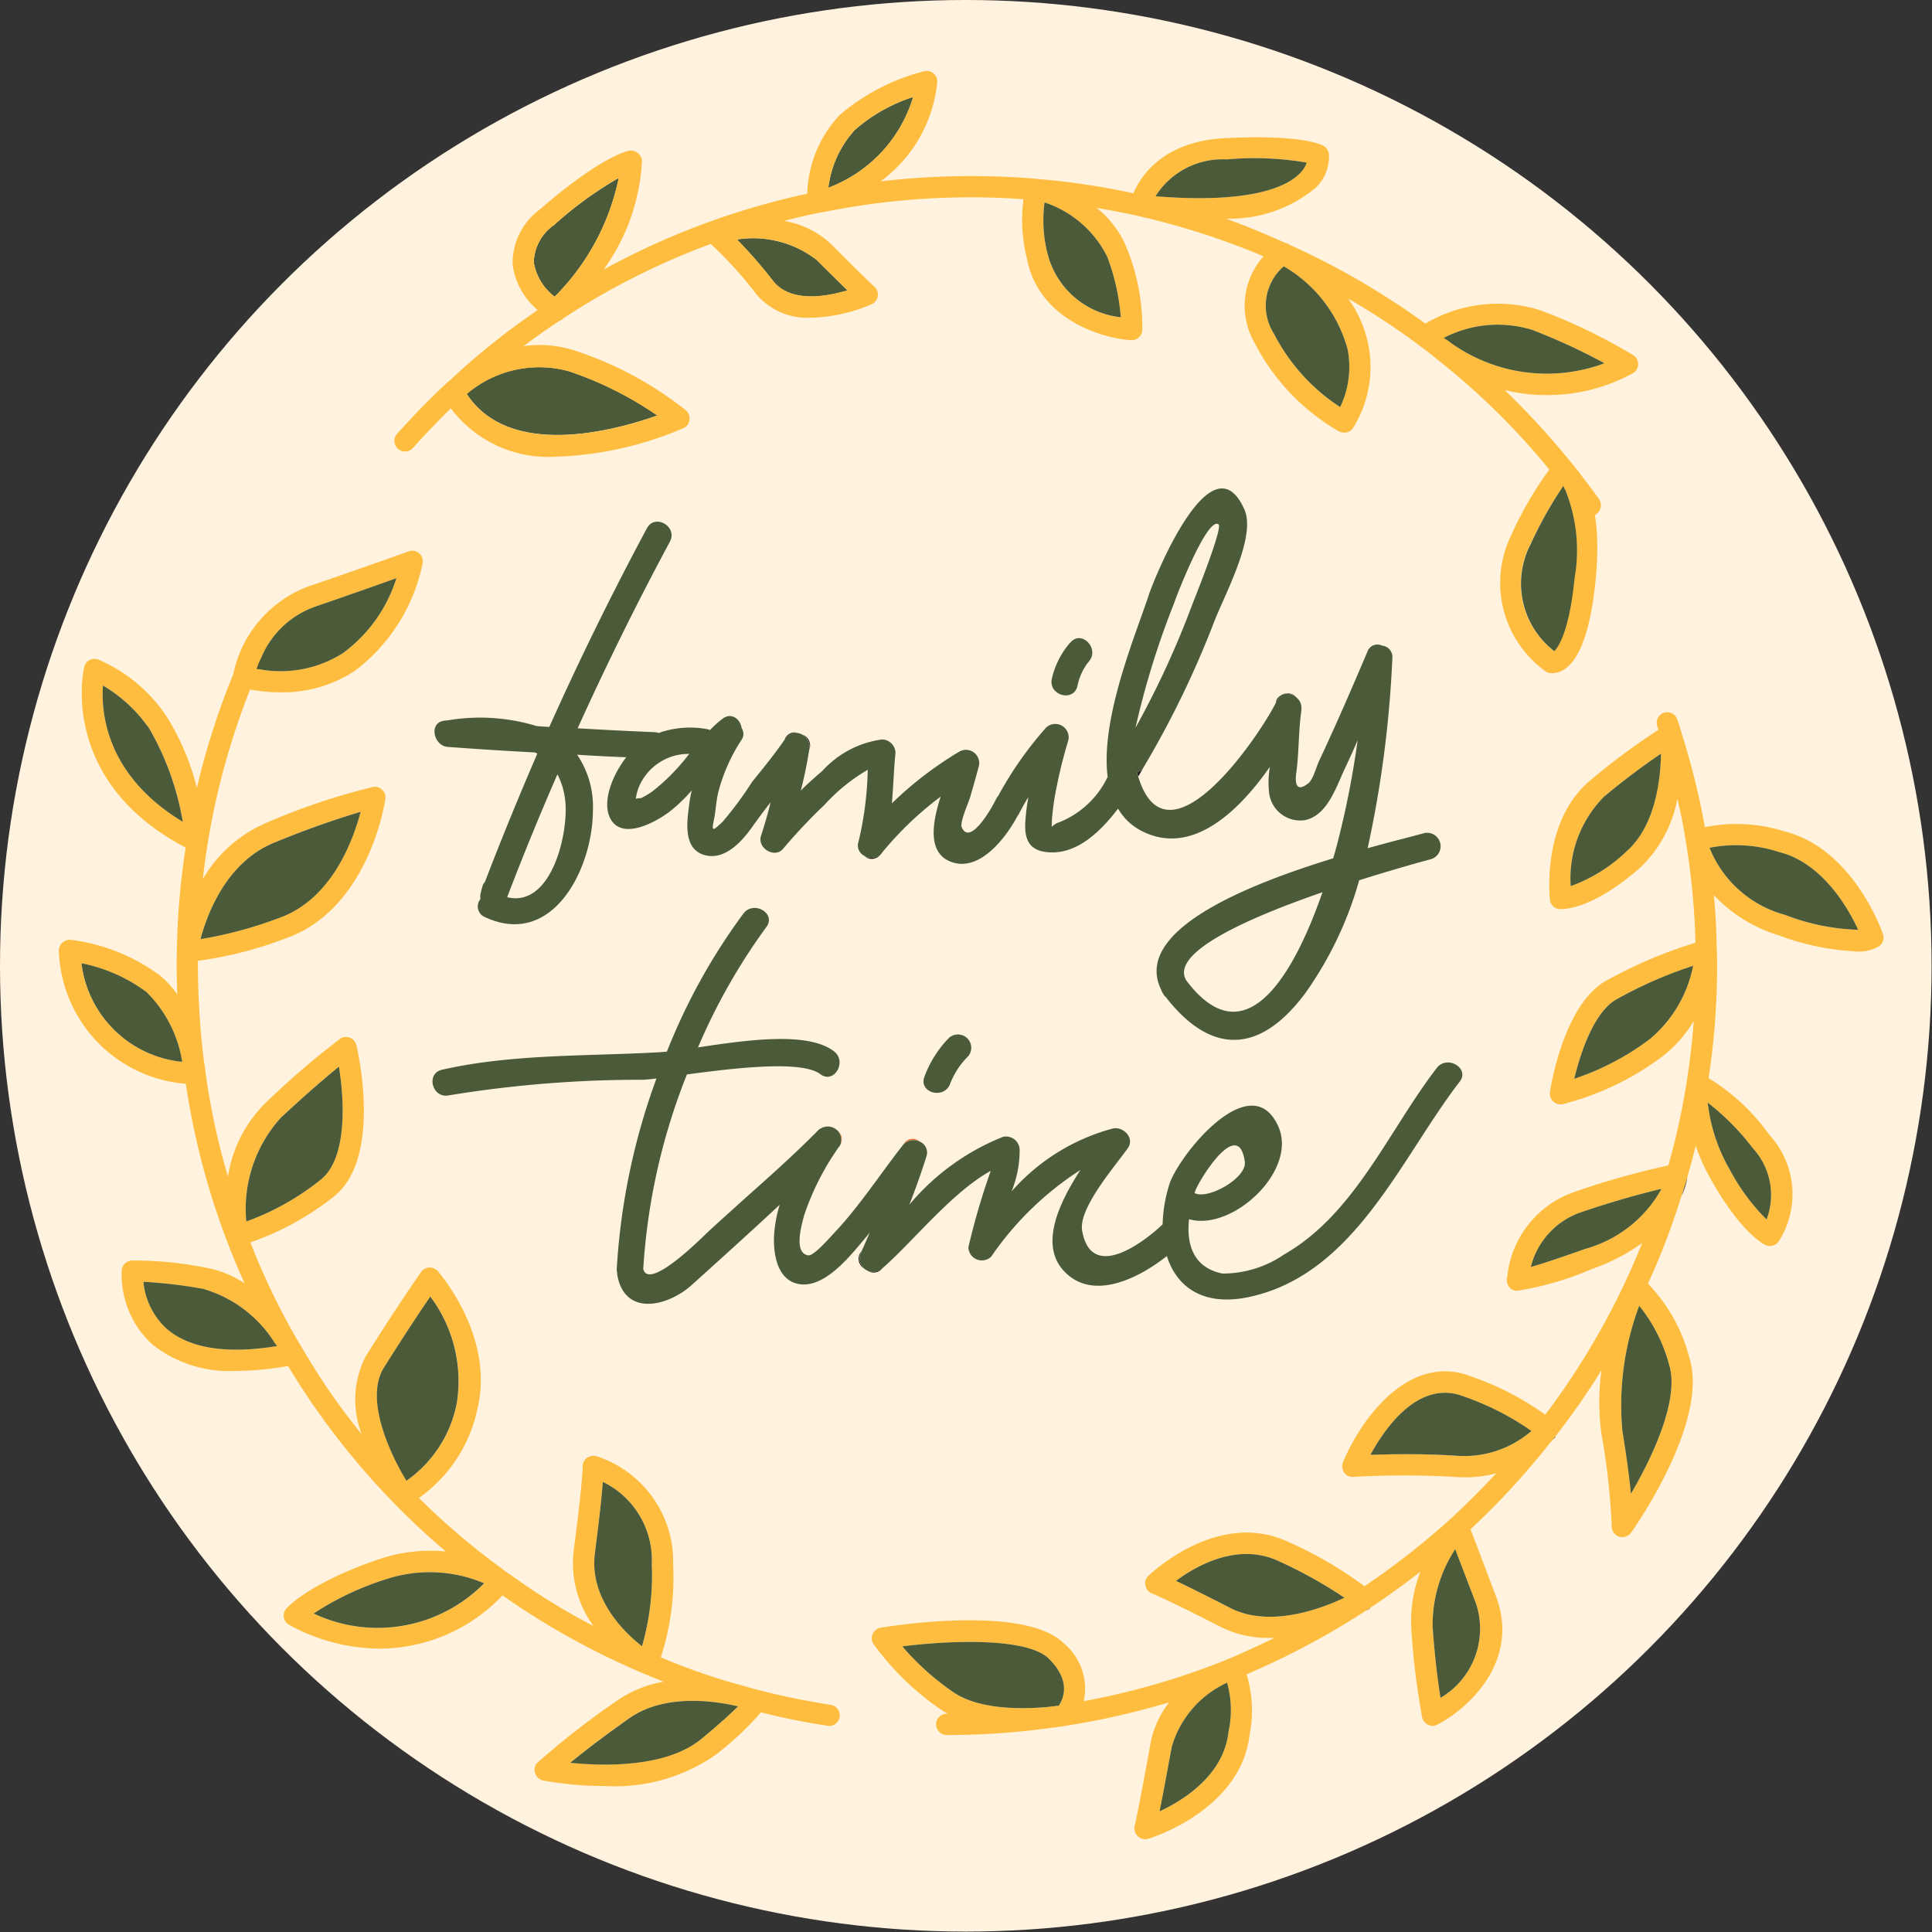 <?xml version="1.0" encoding="UTF-8"?><svg xmlns="http://www.w3.org/2000/svg" xmlns:xlink="http://www.w3.org/1999/xlink" height="82.7" preserveAspectRatio="xMidYMid meet" version="1.0" viewBox="0.0 0.0 82.7 82.7" width="82.7" zoomAndPan="magnify"><rect x="0.0" y="0.0" width="82.7" height="82.7" fill="#333333" stroke="none"/><g><g id="change1_1"><circle cx="41.341" cy="41.341" fill="#fff3df" r="41.341"/></g><g><g id="change2_1"><path d="M11.18,28.167a.469.469,0,0,1-.028.273c-.027.064-.054.137-.082.2-.027,0-.054-.009-.082-.009A2.92,2.92,0,0,1,11.18,28.167Z" fill="#231f20"/></g><g id="change2_2"><path d="M11.854,57.624h-.018a.535.535,0,0,1-.082-.137A1.436,1.436,0,0,1,11.854,57.624Z" fill="#231f20"/></g><g id="change3_1"><path d="M35.559,72.977c-1.049-.164-2.07-.373-3.073-.629-.31-.082-.611-.164-.9-.255-.019,0-.037-.009-.064-.009a27.74,27.74,0,0,1-3.237-1.14,10.994,10.994,0,0,0,.529-3.975,4.736,4.736,0,0,0-3.3-4.64.525.525,0,0,0-.4.082.449.449,0,0,0-.173.355c0,.009-.009.8-.383,3.592A4.577,4.577,0,0,0,25.4,69.6a28.235,28.235,0,0,1-3.519-2.17,3.775,3.775,0,0,1-.438-.319c0-.009-.009-.009-.018-.009a30.4,30.4,0,0,1-3.492-2.981,6.249,6.249,0,0,0,2.508-3.83c.729-3.081-1.605-5.761-1.7-5.88a.484.484,0,0,0-.374-.155.458.458,0,0,0-.346.2c-.01.009-1.085,1.549-2.371,3.61a4.058,4.058,0,0,0-.164,3.328,27.8,27.8,0,0,1-2.434-3.492c-.009-.009-.009-.009-.009-.018-.183-.3-.356-.584-.52-.885a.2.2,0,0,0-.027-.045,29.62,29.62,0,0,1-1.778-3.775A12.116,12.116,0,0,0,14.316,51.2c2.06-1.687.984-6.264.939-6.464a.452.452,0,0,0-.283-.319.432.432,0,0,0-.419.054,35.236,35.236,0,0,0-3.145,2.7,5.626,5.626,0,0,0-1.651,3.191A30.048,30.048,0,0,1,8.8,45.927c0-.018-.009-.073-.018-.164-.009-.073-.028-.182-.046-.3a.116.116,0,0,1-.009-.055A34,34,0,0,1,8.472,41.3v-.173a16.442,16.442,0,0,0,3.7-.939c3.583-1.212,4.3-5.789,4.322-5.99a.426.426,0,0,0-.137-.392.437.437,0,0,0-.4-.118,28.019,28.019,0,0,0-4.568,1.54A5.739,5.739,0,0,0,8.682,37.63a31.457,31.457,0,0,1,2.024-8.114,7.486,7.486,0,0,0,1.321.119,5.6,5.6,0,0,0,3.164-.921,7.685,7.685,0,0,0,2.9-4.6.467.467,0,0,0-.155-.438.444.444,0,0,0-.446-.073s-1.9.684-4.331,1.514A5.11,5.11,0,0,0,9.985,28.86a32.2,32.2,0,0,0-1.559,4.868A10.464,10.464,0,0,0,7.15,30.7,6.606,6.606,0,0,0,4.2,28.231a.446.446,0,0,0-.593.319c-.018.045-1.148,4.85,4.34,7.731v.009a31.646,31.646,0,0,0-.374,4.276V40.7c-.009.009-.009.009,0,.018-.009.182-.009.383-.009.574,0,.429.009.858.027,1.277a4.024,4.024,0,0,0-.756-.821A8.089,8.089,0,0,0,3.02,40.229a.467.467,0,0,0-.5.456,5.9,5.9,0,0,0,5.434,5.707,32.25,32.25,0,0,0,2.516,8.543,4.325,4.325,0,0,0-1.641-.666,15.279,15.279,0,0,0-3.209-.31.457.457,0,0,0-.41.419,4.068,4.068,0,0,0,1.3,3.164,5.33,5.33,0,0,0,3.619,1.14,12.972,12.972,0,0,0,2.2-.21,32.254,32.254,0,0,0,6.756,7.941,6.792,6.792,0,0,0-2.881.337c-2.972,1.012-3.911,2.061-3.948,2.106a.451.451,0,0,0,.1.684,8.132,8.132,0,0,0,3.911,1.03,7.263,7.263,0,0,0,5.242-2.279,32.36,32.36,0,0,0,6.9,3.693,5.034,5.034,0,0,0-2.006.82,34.2,34.2,0,0,0-3.373,2.626.432.432,0,0,0-.128.456.455.455,0,0,0,.347.328,14.793,14.793,0,0,0,2.644.237,7.557,7.557,0,0,0,4.722-1.322,13.276,13.276,0,0,0,1.96-1.833,28.877,28.877,0,0,0,2.845.575.2.2,0,0,0,.073.009.459.459,0,0,0,.447-.383A.451.451,0,0,0,35.559,72.977ZM11.18,28.167v-.009a3.91,3.91,0,0,1,2.279-2.179c1.459-.5,2.726-.948,3.51-1.231a6.329,6.329,0,0,1-2.288,3.209,4.979,4.979,0,0,1-3.611.684c-.027,0-.054-.009-.082-.009A2.92,2.92,0,0,1,11.18,28.167Zm.556,7.9a38.357,38.357,0,0,1,3.7-1.322c-.328,1.249-1.258,3.793-3.555,4.568a17.6,17.6,0,0,1-3.3.884C8.855,39.162,9.675,36.91,11.736,36.071Zm-7.33-6.728a6.315,6.315,0,0,1,2,1.869,11.978,11.978,0,0,1,1.423,3.966C4.533,33.19,4.324,30.5,4.406,29.343ZM3.485,41.232a6.949,6.949,0,0,1,2.78,1.23A5.372,5.372,0,0,1,7.8,45.453,4.827,4.827,0,0,1,3.485,41.232Zm8.542,6.6c1.167-1.085,1.988-1.777,2.48-2.179.237,1.459.365,3.912-.765,4.833a11.086,11.086,0,0,1-3.2,1.8A5.819,5.819,0,0,1,12.027,47.832Zm-.191,9.792c-2.161.347-3.738.091-4.714-.757a3.124,3.124,0,0,1-.984-2,20.708,20.708,0,0,1,2.544.3,5.372,5.372,0,0,1,3.054,2.279.068.068,0,0,0,.018.036,1.436,1.436,0,0,1,.1.137Zm4.6.921c.83-1.322,1.568-2.434,1.988-3.045a6.027,6.027,0,0,1,1.13,4.586,5.284,5.284,0,0,1-2.152,3.3C16.7,62.237,15.6,59.885,16.431,58.545ZM13.422,69.066A12.4,12.4,0,0,1,16.5,67.607a5.976,5.976,0,0,1,4.23.165A6.4,6.4,0,0,1,13.422,69.066Zm14.059,1.4c-.757-.592-2.27-2.051-2.015-3.993.2-1.559.3-2.5.337-3.045a3.726,3.726,0,0,1,2.1,3.537A10.93,10.93,0,0,1,27.481,70.47Zm2.553,3.957c-1.514,1.249-4.194,1.176-5.625,1.03.537-.447,1.376-1.094,2.516-1.9,1.522-1.067,3.656-.757,4.668-.511C31.337,73.3,30.873,73.734,30.034,74.427Z" fill="#febd3e"/></g><g id="change3_2"><path d="M80.6,39.983c-.045-.146-1.295-3.665-4.212-4.395a6.847,6.847,0,0,0-3.41-.182,31.679,31.679,0,0,0-.994-4.012.524.524,0,0,0-.036-.127c-.046-.155-.091-.3-.146-.456a.453.453,0,1,0-.857.292c.018.045.028.091.046.136A28.692,28.692,0,0,0,68.079,33.4c-2.087,1.732-1.75,4.978-1.732,5.115a.449.449,0,0,0,.419.4h.055c.292,0,1.5-.109,3.4-1.787A5.432,5.432,0,0,0,71.8,34.193c.146.6.265,1.213.365,1.833,0,.027.009.054.009.082,0,.009.009.045.018.091a31.345,31.345,0,0,1,.383,4.157,19.391,19.391,0,0,0-3.9,1.669C66.9,43.11,66.365,46.6,66.347,46.747a.46.46,0,0,0,.137.4.465.465,0,0,0,.31.127c.036,0,.064-.009.1-.009a12.081,12.081,0,0,0,4.285-2.06,5.435,5.435,0,0,0,1.322-1.5c-.064.9-.173,1.778-.31,2.663a30.044,30.044,0,0,1-.775,3.51v.009a34.029,34.029,0,0,0-4.011,1.13,4.287,4.287,0,0,0-2.881,3.593.52.52,0,0,0,.027.392.409.409,0,0,0,.419.246,13.2,13.2,0,0,0,3.2-.939,8.358,8.358,0,0,0,2.124-1.1,32.059,32.059,0,0,1-4.148,7.348,12.234,12.234,0,0,0-3.128-1.623c-2.744-1.094-4.813,1.915-5.534,3.665a.472.472,0,0,0,.055.438.438.438,0,0,0,.4.182,37.159,37.159,0,0,1,4.44.009c.119,0,.228.009.337.009a5.042,5.042,0,0,0,1.332-.173q-.916.985-1.915,1.915A33.07,33.07,0,0,1,58.406,67.9,16.758,16.758,0,0,0,55.142,66c-2.99-1.4-5.862,1.34-5.99,1.459a.441.441,0,0,0-.118.419.455.455,0,0,0,.291.337c.019.009.52.192,2.9,1.413a4.542,4.542,0,0,0,2.124.484h.2c-.748.364-1.468.7-2.243,1.012a.155.155,0,0,0-.046.018,31.651,31.651,0,0,1-5.871,1.677,2.517,2.517,0,0,0-.848-2.47c-1.641-1.641-7.212-.775-7.841-.675a.462.462,0,0,0-.346.274.442.442,0,0,0,.045.437,11.734,11.734,0,0,0,2.872,2.79c.1.064.2.128.3.182h-.045a.457.457,0,0,0-.456.456.463.463,0,0,0,.456.456,32.317,32.317,0,0,0,4.54-.319l.228-.027c.082-.01.164-.019.246-.037.055-.009.1-.018.109-.018a33.264,33.264,0,0,0,4.4-1,4.066,4.066,0,0,0-.8,1.75c-.374,2.116-.675,3.556-.684,3.556a.467.467,0,0,0,.146.429.428.428,0,0,0,.3.127.7.7,0,0,0,.136-.018c.164-.055,3.994-1.24,4.349-4.5a5.252,5.252,0,0,0-.137-2.543,33.17,33.17,0,0,0,5-2.653.559.559,0,0,1,.118-.073,1.261,1.261,0,0,0,.182-.128c.01.009.01.009.019-.009.729-.483,1.44-.994,2.124-1.532a5.842,5.842,0,0,0-.392,2.407,31.335,31.335,0,0,0,.465,3.829.454.454,0,0,0,.255.319.482.482,0,0,0,.192.046.416.416,0,0,0,.209-.055c1.331-.684,3.556-2.726,2.5-5.506l-1.085-2.854a32.315,32.315,0,0,0,3.428-3.729.929.929,0,0,0,.092-.1,1.93,1.93,0,0,0,.118-.155.009.009,0,0,0,.009-.009,31.545,31.545,0,0,0,1.96-2.818,9.936,9.936,0,0,0,0,2.745,29.389,29.389,0,0,1,.438,3.947.469.469,0,0,0,.319.438.715.715,0,0,0,.137.018.476.476,0,0,0,.374-.191c.136-.192,3.318-4.723,2.507-7.431a7.1,7.1,0,0,0-1.787-3.227,30.472,30.472,0,0,0,1.413-3.693c.009-.027.018-.045.027-.072.092-.265.174-.529.247-.794a.212.212,0,0,0,.018-.082c.128-.419.237-.848.337-1.267a8.58,8.58,0,0,0,.657,1.45c1.249,2.224,2.215,2.753,2.324,2.8a.388.388,0,0,0,.2.045.463.463,0,0,0,.365-.182,3.753,3.753,0,0,0-.392-4.577,8.854,8.854,0,0,0-2.6-2.425A31.7,31.7,0,0,0,73.5,41.3c0-.182,0-.364-.009-.547v-.036a.572.572,0,0,0-.009-.128c-.009-.765-.046-1.522-.119-2.27a6.356,6.356,0,0,0,2.763,1.714,10.936,10.936,0,0,0,3.3.693,1.723,1.723,0,0,0,1.021-.228A.454.454,0,0,0,80.6,39.983ZM69.62,36.445a6.774,6.774,0,0,1-2.389,1.486A4.972,4.972,0,0,1,68.663,34.1,30.452,30.452,0,0,1,71.1,32.26C71.079,33.345,70.869,35.342,69.62,36.445Zm1,8.032a11.223,11.223,0,0,1-3.237,1.7c.265-1.112.83-2.8,1.76-3.373a18.293,18.293,0,0,1,3.328-1.459A5.438,5.438,0,0,1,70.623,44.477ZM45.323,73v.009c-.073.009-.155.018-.264.036a1,1,0,0,0-.164.018c-.985.092-2.945.165-4.1-.638a11.175,11.175,0,0,1-2.17-1.951c2.234-.282,5.4-.355,6.273.529.957.948.629,1.7.437,2Zm7.266,1.121c-.2,1.869-1.932,2.945-2.954,3.419.128-.629.31-1.6.52-2.753a4.348,4.348,0,0,1,2.371-2.754A4.322,4.322,0,0,1,52.589,74.117Zm.055-5.3c-1.14-.584-1.86-.939-2.306-1.149C51.2,67.024,53,66,54.75,66.832a19.552,19.552,0,0,1,2.8,1.559C56.51,68.884,54.322,69.686,52.644,68.82Zm10.539-.173a3.43,3.43,0,0,1-1.522,4.03c-.1-.639-.246-1.7-.337-3.046a5.942,5.942,0,0,1,.966-3.318Zm-.738-6.327c-.811-.055-1.586-.073-2.261-.073-.611,0-1.131.018-1.523.027.62-1.14,2.079-3.264,4.021-2.489a11.639,11.639,0,0,1,2.872,1.468A4.386,4.386,0,0,1,62.445,62.32Zm9.008-3.884c.437,1.467-.7,3.911-1.641,5.506-.064-.647-.174-1.522-.365-2.689a12.137,12.137,0,0,1,.72-5.361A6.867,6.867,0,0,1,71.453,58.436Zm-3.592-4.978c-1.231.437-1.933.665-2.334.775a3.328,3.328,0,0,1,2.179-2.353c1.449-.492,2.68-.82,3.418-.993A5.366,5.366,0,0,1,67.861,53.458Zm7.166-4.313a2.956,2.956,0,0,1,.592,3.055,8.821,8.821,0,0,1-1.586-2.152A7.332,7.332,0,0,1,73.1,47.2,10.44,10.44,0,0,1,75.027,49.145Zm1.385-9.983a4.832,4.832,0,0,1-3.236-2.872,5.9,5.9,0,0,1,2.981.183c1.86.464,2.963,2.416,3.383,3.327A9.347,9.347,0,0,1,76.412,39.162Z" fill="#febd3e"/></g><g id="change2_3"><path d="M45.323,73v.009c-.073.009-.155.018-.264.036A2.3,2.3,0,0,0,45.323,73Z" fill="#231f20"/></g><g id="change2_4"><path d="M61.98,14.582a1.829,1.829,0,0,1-.173-.118l.009-.009C61.871,14.5,61.925,14.537,61.98,14.582Z" fill="#231f20"/></g><g id="change2_5"><path d="M66.985,20.937a.41.41,0,0,0-.082-.109c.009-.01.019-.01.019-.019C66.94,20.846,66.967,20.891,66.985,20.937Z" fill="#231f20"/></g><g id="change4_1"><path d="M28.137,17.783c-1.787.638-6.318,1.887-8.159-.921a4.778,4.778,0,0,1,4.394-.967A15.186,15.186,0,0,1,28.137,17.783Z" fill="#4b5b39"/></g><g id="change4_2"><path d="M26.487,7.617A10.058,10.058,0,0,1,23.743,12.7a2.316,2.316,0,0,1-.894-1.468,2.012,2.012,0,0,1,.867-1.6A16.084,16.084,0,0,1,26.487,7.617Z" fill="#4b5b39"/></g><g id="change4_3"><path d="M36.279,12.431c-.884.264-2.434.556-3.191-.41a21.051,21.051,0,0,0-1.541-1.769,4.454,4.454,0,0,1,3.4.866C35.568,11.738,36,12.157,36.279,12.431Z" fill="#4b5b39"/></g><g id="change4_4"><path d="M39.087,4.152a5.975,5.975,0,0,1-3.629,3.884,4.451,4.451,0,0,1,1.131-2.47A7.063,7.063,0,0,1,39.087,4.152Z" fill="#4b5b39"/></g><g id="change3_3"><path d="M69.912,15.968a.454.454,0,0,0,0-.766,24.254,24.254,0,0,0-3.984-1.923,6.06,6.06,0,0,0-4.914.574,32.953,32.953,0,0,0-5.808-3.373c-.009-.009-.018-.009-.027-.019a.415.415,0,0,0-.146-.054c0-.009-.009-.009-.018-.009-.83-.374-1.678-.73-2.544-1.04a5.737,5.737,0,0,0,3.838-1.313,1.842,1.842,0,0,0,.575-1.467.492.492,0,0,0-.219-.329c-.146-.082-1.012-.492-4.2-.337-2.662.128-3.629,1.605-3.948,2.361a32.135,32.135,0,0,0-3.866-.592h-.027c-.237-.028-.483-.046-.729-.064a33.441,33.441,0,0,0-6.2.146,5.987,5.987,0,0,0,2.425-4.258.444.444,0,0,0-.164-.365.458.458,0,0,0-.4-.091,9.053,9.053,0,0,0-3.6,1.86,5.113,5.113,0,0,0-1.4,3.383,32.279,32.279,0,0,0-8.716,3.245,8.7,8.7,0,0,0,1.641-4.649A.473.473,0,0,0,27.3,6.55a.467.467,0,0,0-.374-.1c-.119.027-1.267.3-3.8,2.5a2.883,2.883,0,0,0-1.185,2.361,3.07,3.07,0,0,0,1.076,1.961,30.65,30.65,0,0,0-3.738,2.99c-.119.1-.192.164-.21.182q-1.08,1.013-2.079,2.134a.455.455,0,0,0,.684.6c.52-.583,1.067-1.148,1.623-1.7a5.22,5.22,0,0,0,4.54,2.069A15.028,15.028,0,0,0,29.25,18.33a.446.446,0,0,0,.264-.356.456.456,0,0,0-.155-.41,15.17,15.17,0,0,0-4.686-2.535,4.814,4.814,0,0,0-2.261-.21c.5-.382,1.021-.747,1.55-1.094a.357.357,0,0,0,.146-.091l.018-.018a31.138,31.138,0,0,1,6.3-3.173,16.871,16.871,0,0,1,1.942,2.143A2.868,2.868,0,0,0,34.729,13.6a7.027,7.027,0,0,0,2.58-.575.456.456,0,0,0,.119-.756c-.019-.009-.319-.283-1.833-1.8a3.868,3.868,0,0,0-2.033-1.012c.538-.146,1.076-.265,1.623-.374a.72.72,0,0,0,.146-.018c.009,0,.027-.01.036-.01a31.731,31.731,0,0,1,8.443-.528,6.742,6.742,0,0,0,.146,2.525c.474,2.571,3.127,3.419,4.458,3.51h.027a.458.458,0,0,0,.456-.428,9.045,9.045,0,0,0-.638-3.447A4.157,4.157,0,0,0,46.937,8.9q.93.152,1.832.356a32.257,32.257,0,0,1,5.316,1.714,3.189,3.189,0,0,0-.365,3.738,9.225,9.225,0,0,0,3.61,3.765.532.532,0,0,0,.21.046.451.451,0,0,0,.374-.191,4.949,4.949,0,0,0,.665-3.538,5.118,5.118,0,0,0-.866-2.006A30.575,30.575,0,0,1,60.7,14.747a.585.585,0,0,0,.091.072c.218.155.437.32.647.5a.124.124,0,0,1,.036.027A31.062,31.062,0,0,1,66.32,20.1a15.33,15.33,0,0,0-1.623,2.79,4.657,4.657,0,0,0,1.459,5.844.432.432,0,0,0,.164.073c.018,0,.064.009.127.009a.98.98,0,0,0,.566-.2c.647-.474,1.085-1.742,1.285-3.766a13.2,13.2,0,0,0,.073-1.4,8.984,8.984,0,0,0-.1-1.413A.245.245,0,0,0,68.335,22a.464.464,0,0,0,.109-.639c-.228-.319-.456-.629-.693-.93-.009-.009-.009-.018-.018-.027-.137-.173-.264-.346-.4-.51l-.009-.01a34.879,34.879,0,0,0-2.918-3.191,7.108,7.108,0,0,0,1.8.219A7.609,7.609,0,0,0,69.912,15.968ZM24.372,15.9a15.186,15.186,0,0,1,3.765,1.888c-1.787.638-6.318,1.887-8.159-.921A4.778,4.778,0,0,1,24.372,15.9ZM23.743,12.7a2.316,2.316,0,0,1-.894-1.468,2.012,2.012,0,0,1,.867-1.6,16.084,16.084,0,0,1,2.771-2.024A10.058,10.058,0,0,1,23.743,12.7Zm11.205-1.586c.62.62,1.048,1.039,1.331,1.313-.884.264-2.434.556-3.191-.41a21.051,21.051,0,0,0-1.541-1.769A4.454,4.454,0,0,1,34.948,11.118Zm.51-3.082a4.451,4.451,0,0,1,1.131-2.47,7.063,7.063,0,0,1,2.5-1.414A5.975,5.975,0,0,1,35.458,8.036ZM47.4,11a9.416,9.416,0,0,1,.574,2.581,3.627,3.627,0,0,1-3.127-2.69,5.735,5.735,0,0,1-.137-2.225A4.612,4.612,0,0,1,47.4,11Zm2.06-2.6a3.384,3.384,0,0,1,3.045-1.577,13.217,13.217,0,0,1,3.428.136,1.17,1.17,0,0,1-.319.484C55.106,7.954,53.629,8.738,49.462,8.4Zm7.9,9.026A8.214,8.214,0,0,1,54.54,14.3a2.233,2.233,0,0,1,.411-2.9,5.883,5.883,0,0,1,2.735,3.555A3.986,3.986,0,0,1,57.367,17.427Zm9.555,3.382c.018.037.045.082.063.128.009.009.019.018.019.027a6.918,6.918,0,0,1,.392,3.793c-.237,2.389-.739,2.981-.867,3.118a3.657,3.657,0,0,1-1.012-4.586A17.218,17.218,0,0,1,66.9,20.828C66.912,20.818,66.922,20.818,66.922,20.809ZM62,14.6c-.009,0-.009-.009-.018-.019a1.829,1.829,0,0,1-.173-.118l.009-.009a5.007,5.007,0,0,1,3.784-.328,26.26,26.26,0,0,1,3.081,1.422A7.056,7.056,0,0,1,62,14.6Z" fill="#febd3e"/></g><g id="change4_5"><path d="M47.976,13.58a3.627,3.627,0,0,1-3.127-2.69,5.735,5.735,0,0,1-.137-2.225A4.612,4.612,0,0,1,47.4,11,9.416,9.416,0,0,1,47.976,13.58Z" fill="#4b5b39"/></g><g id="change4_6"><path d="M55.935,6.96a1.17,1.17,0,0,1-.319.484c-.51.51-1.987,1.294-6.154.957a3.384,3.384,0,0,1,3.045-1.577A13.217,13.217,0,0,1,55.935,6.96Z" fill="#4b5b39"/></g><g id="change4_7"><path d="M57.367,17.427A8.214,8.214,0,0,1,54.54,14.3a2.233,2.233,0,0,1,.411-2.9,5.883,5.883,0,0,1,2.735,3.555A3.986,3.986,0,0,1,57.367,17.427Z" fill="#4b5b39"/></g><g id="change4_8"><path d="M68.681,15.549A7.056,7.056,0,0,1,62,14.6c-.009,0-.009-.009-.018-.019a1.829,1.829,0,0,1-.173-.118l.009-.009a5.007,5.007,0,0,1,3.784-.328A26.26,26.26,0,0,1,68.681,15.549Z" fill="#4b5b39"/></g><g id="change4_9"><path d="M67.4,24.757c-.237,2.389-.739,2.981-.867,3.118a3.657,3.657,0,0,1-1.012-4.586A17.218,17.218,0,0,1,66.9,20.828c.009-.01.019-.01.019-.019.018.037.045.082.063.128.009.009.019.018.019.027A6.918,6.918,0,0,1,67.4,24.757Z" fill="#4b5b39"/></g><g id="change4_10"><path d="M16.969,24.748a6.329,6.329,0,0,1-2.288,3.209,4.979,4.979,0,0,1-3.611.684c-.027,0-.054-.009-.082-.009a2.92,2.92,0,0,1,.192-.465v-.009a3.91,3.91,0,0,1,2.279-2.179C14.918,25.477,16.185,25.031,16.969,24.748Z" fill="#4b5b39"/></g><g id="change4_11"><path d="M7.825,35.178c-3.292-1.988-3.5-4.677-3.419-5.835a6.315,6.315,0,0,1,2,1.869A11.978,11.978,0,0,1,7.825,35.178Z" fill="#4b5b39"/></g><g id="change4_12"><path d="M15.437,34.749c-.328,1.249-1.258,3.793-3.555,4.568a17.6,17.6,0,0,1-3.3.884c.274-1.039,1.094-3.291,3.155-4.13A38.357,38.357,0,0,1,15.437,34.749Z" fill="#4b5b39"/></g><g id="change4_13"><path d="M7.8,45.453a4.827,4.827,0,0,1-4.312-4.221,6.949,6.949,0,0,1,2.78,1.23A5.372,5.372,0,0,1,7.8,45.453Z" fill="#4b5b39"/></g><g id="change4_14"><path d="M13.742,50.486a11.086,11.086,0,0,1-3.2,1.8,5.819,5.819,0,0,1,1.486-4.45c1.167-1.085,1.988-1.777,2.48-2.179C14.744,47.112,14.872,49.565,13.742,50.486Z" fill="#4b5b39"/></g><g id="change4_15"><path d="M11.854,57.624h-.018c-2.161.347-3.738.091-4.714-.757a3.124,3.124,0,0,1-.984-2,20.708,20.708,0,0,1,2.544.3,5.372,5.372,0,0,1,3.054,2.279.068.068,0,0,0,.018.036A1.436,1.436,0,0,1,11.854,57.624Z" fill="#4b5b39"/></g><g id="change4_16"><path d="M19.549,60.086a5.284,5.284,0,0,1-2.152,3.3c-.7-1.149-1.8-3.5-.966-4.841.83-1.322,1.568-2.434,1.988-3.045A6.027,6.027,0,0,1,19.549,60.086Z" fill="#4b5b39"/></g><g id="change4_17"><path d="M20.725,67.772a6.4,6.4,0,0,1-7.3,1.294A12.4,12.4,0,0,1,16.5,67.607,5.976,5.976,0,0,1,20.725,67.772Z" fill="#4b5b39"/></g><g id="change4_18"><path d="M27.9,66.969a10.93,10.93,0,0,1-.419,3.5c-.757-.592-2.27-2.051-2.015-3.993.2-1.559.3-2.5.337-3.045A3.726,3.726,0,0,1,27.9,66.969Z" fill="#4b5b39"/></g><g id="change4_19"><path d="M31.593,73.041c-.256.255-.72.693-1.559,1.386-1.514,1.249-4.194,1.176-5.625,1.03.537-.447,1.376-1.094,2.516-1.9C28.447,72.485,30.581,72.8,31.593,73.041Z" fill="#4b5b39"/></g><g id="change4_20"><path d="M45.332,73h-.009v.009c-.073.009-.155.018-.264.036a1,1,0,0,0-.164.018c-.985.092-2.945.165-4.1-.638a11.175,11.175,0,0,1-2.17-1.951c2.234-.282,5.4-.355,6.273.529C45.852,71.947,45.524,72.7,45.332,73Z" fill="#4b5b39"/></g><g id="change4_21"><path d="M52.589,74.117c-.2,1.869-1.932,2.945-2.954,3.419.128-.629.31-1.6.52-2.753a4.348,4.348,0,0,1,2.371-2.754A4.322,4.322,0,0,1,52.589,74.117Z" fill="#4b5b39"/></g><g><g id="change4_33"><path d="M57.549,68.391c-1.039.493-3.227,1.3-4.905.429-1.14-.584-1.86-.939-2.306-1.149C51.2,67.024,53,66,54.75,66.832A19.552,19.552,0,0,1,57.549,68.391Z" fill="#4b5b39"/></g><g id="change2_15"><path d="M58.479,68.948a.859.859,0,0,0,.128-.073.157.157,0,0,0,.054-.055A1.261,1.261,0,0,1,58.479,68.948Z" fill="#231f20"/></g></g><g id="change4_22"><path d="M61.661,72.677c-.1-.639-.246-1.7-.337-3.046a5.942,5.942,0,0,1,.966-3.318l.893,2.334A3.43,3.43,0,0,1,61.661,72.677Z" fill="#4b5b39"/></g><g><g id="change4_34"><path d="M65.554,61.253a4.386,4.386,0,0,1-3.109,1.067c-.811-.055-1.586-.073-2.261-.073-.611,0-1.131.018-1.523.027.62-1.14,2.079-3.264,4.021-2.489A11.639,11.639,0,0,1,65.554,61.253Z" fill="#4b5b39"/></g><g id="change2_16"><path d="M66.466,61.636l.082-.082a.116.116,0,0,0,.036-.073A1.93,1.93,0,0,1,66.466,61.636Z" fill="#231f20"/></g></g><g id="change4_23"><path d="M69.812,63.942c-.064-.647-.174-1.522-.365-2.689a12.137,12.137,0,0,1,.72-5.361,6.867,6.867,0,0,1,1.286,2.544C71.89,59.9,70.751,62.347,69.812,63.942Z" fill="#4b5b39"/></g><g><g id="change4_32"><path d="M71.124,50.887a5.366,5.366,0,0,1-3.263,2.571c-1.231.437-1.933.665-2.334.775a3.328,3.328,0,0,1,2.179-2.353C69.155,51.388,70.386,51.06,71.124,50.887Z" fill="#4b5b39"/></g><g id="change2_14"><path d="M71.981,51.188a2.894,2.894,0,0,0,.247-.794C72.155,50.659,72.073,50.923,71.981,51.188Z" fill="#231f20"/></g></g><g id="change4_24"><path d="M75.619,52.2a8.821,8.821,0,0,1-1.586-2.152A7.332,7.332,0,0,1,73.1,47.2a10.44,10.44,0,0,1,1.924,1.942A2.956,2.956,0,0,1,75.619,52.2Z" fill="#4b5b39"/></g><g id="change4_25"><path d="M72.474,41.341a5.438,5.438,0,0,1-1.851,3.136,11.223,11.223,0,0,1-3.237,1.7c.265-1.112.83-2.8,1.76-3.373A18.293,18.293,0,0,1,72.474,41.341Z" fill="#4b5b39"/></g><g id="change4_26"><path d="M79.54,39.8a9.347,9.347,0,0,1-3.128-.638,4.832,4.832,0,0,1-3.236-2.872,5.9,5.9,0,0,1,2.981.183C78.017,36.937,79.12,38.889,79.54,39.8Z" fill="#4b5b39"/></g><g id="change4_27"><path d="M71.1,32.26c-.018,1.085-.228,3.082-1.477,4.185a6.774,6.774,0,0,1-2.389,1.486A4.972,4.972,0,0,1,68.663,34.1,30.452,30.452,0,0,1,71.1,32.26Z" fill="#4b5b39"/></g><g id="change2_6"><path d="M34.647,32.078a.616.616,0,0,0-.292-.629A.491.491,0,0,1,34.647,32.078Z" fill="#231f20"/></g><g id="change2_7"><path d="M34.182,31.385a.556.556,0,0,0-.574.246c-.009.019-.019.028-.028.046A.454.454,0,0,1,34.182,31.385Z" fill="#231f20"/></g><g id="change2_8"><path d="M37.692,36.573a.462.462,0,0,1-.675.082A.611.611,0,0,0,37.692,36.573Z" fill="#231f20"/></g><g id="change2_9"><path d="M48.961,32.826c-.073.127-.155.273-.237.419-.018-.055-.037-.118-.055-.182A.517.517,0,0,0,48.961,32.826Z" fill="#231f20"/></g><g id="change2_10"><path d="M54.914,29.717a.617.617,0,0,1,.593.146A.513.513,0,0,0,54.914,29.717Z" fill="#231f20"/></g><g id="change4_28"><path d="M45.809,27.507a3.557,3.557,0,0,0-.785,1.548c-.157.715.941,1.02,1.1.3a2.382,2.382,0,0,1,.491-1.046c.468-.558-.334-1.368-.8-.8Z" fill="#4b5b39"/></g><g id="change2_11"><path d="M54.832,29.762a.535.535,0,0,0-.164.2c-.018.036-.036.064-.055.109A.394.394,0,0,1,54.832,29.762Z" fill="#231f20"/></g><g id="change4_29"><path d="M60.932,35.67c-.411.119-1.286.328-2.389.638A47.776,47.776,0,0,0,59.6,28.176a.487.487,0,0,0-.428-.538h-.009a.451.451,0,0,0-.629.255c-.666,1.569-1.35,3.146-2.079,4.7-.118.255-.246.775-.456.939-.519.41-.574-.018-.51-.456.118-.884.091-1.787.218-2.671v-.046a.492.492,0,0,0-.018-.2.515.515,0,0,0-.036-.109.58.58,0,0,0-.146-.182.617.617,0,0,0-.593-.146.124.124,0,0,0-.082.045.535.535,0,0,0-.164.2c-.018.036-.036.064-.055.109a.035.035,0,0,0-.009.028c-.82,1.595-4.659,7.138-5.88,3.145-.018-.055-.037-.118-.055-.182a.517.517,0,0,0,.292-.237A40.942,40.942,0,0,0,51.979,26.6c.419-1.094,1.8-3.611,1.294-4.778-1.4-3.182-3.856,2.909-4.1,3.647-.529,1.632-2.079,5.261-1.76,7.786a3.9,3.9,0,0,1-2.07,1.942c-.392.119-.328.429-.31-.182a11.245,11.245,0,0,1,.174-1.213,20.7,20.7,0,0,1,.519-2.1.572.572,0,0,0-.948-.556,15.5,15.5,0,0,0-2.051,2.927.009.009,0,0,0-.009.009.717.717,0,0,0-.082.127c-.21.429-1.122,2.015-1.468,1.2-.091-.228.31-1.094.364-1.3.128-.437.247-.866.365-1.3a.568.568,0,0,0-.83-.638,15.624,15.624,0,0,0-2.89,2.216c.064-.711.082-1.441.155-2.161a.589.589,0,0,0-.574-.574A4.215,4.215,0,0,0,35.2,33c-.319.273-.629.547-.921.839q.219-.849.356-1.723a.058.058,0,0,0,.009-.037.616.616,0,0,0-.292-.629.558.558,0,0,0-.747.182c-.009.019-.019.028-.028.046l-.009.009c-.437.629-.9,1.194-1.377,1.787a15.253,15.253,0,0,1-1.258,1.7c-.4.374-.492.474-.373-.082.082-.392.091-.793.191-1.2a7.539,7.539,0,0,1,.976-2.2.455.455,0,0,0,.018-.529v-.009c-.064-.374-.429-.674-.812-.392a4.657,4.657,0,0,0-.547.493.294.294,0,0,0-.127-.046,4.034,4.034,0,0,0-2.061.164h-.009A.6.6,0,0,0,28,31.34c-1.094-.046-2.179-.1-3.273-.165q1.831-4.047,3.947-7.986c.347-.647-.638-1.222-.984-.574q-2.244,4.184-4.176,8.5c-.182-.009-.365-.019-.547-.037a8.283,8.283,0,0,0-3.784-.246h-.018c-.055.009-.1.009-.155.018-.674.091-.447,1.076.155,1.122,1.24.091,2.489.173,3.738.237A.73.73,0,0,1,23,32.26c-.784,1.815-1.531,3.638-2.242,5.489a.422.422,0,0,0-.11.21c-.027.082-.045.155-.064.237a.66.66,0,0,0-.018.291.492.492,0,0,0,.182.766c2.927,1.368,4.632-2.106,4.632-4.567a3.962,3.962,0,0,0-.675-2.38c.7.046,1.395.082,2.1.109-.547.7-1.1,1.933-.647,2.681.529.857,1.905.091,2.471-.328a6.489,6.489,0,0,0,.984-.939,5.23,5.23,0,0,0-.118.656c-.1.738-.246,1.887.693,2.124.875.219,1.613-.638,2.051-1.267.246-.346.492-.675.748-1-.119.483-.256.957-.411,1.432-.173.528.584.993.948.556a22.9,22.9,0,0,1,1.769-1.878,7.751,7.751,0,0,1,1.851-1.5,14.447,14.447,0,0,1-.392,3.064.5.5,0,0,0,.246.62c.009,0,.018.009.027.018a.611.611,0,0,0,.675-.082.557.557,0,0,0,.064-.082,14.385,14.385,0,0,1,2.5-2.389c-.356,1.112-.565,2.371.4,2.772,1.213.51,2.361-.958,2.881-1.924a.047.047,0,0,0,.018-.036.275.275,0,0,0,.046-.064c.128-.246.264-.493.41-.73-.054.292-.091.593-.118.894-.064.693.009,1.322.811,1.449,1.258.2,2.325-.765,3.146-1.85a2.433,2.433,0,0,0,.993.948c2.125,1.112,4.139-.775,5.507-2.735a3.932,3.932,0,0,0-.036,1.085A1.339,1.339,0,0,0,55.89,35.1c.93-.219,1.3-1.395,1.65-2.143.2-.419.392-.848.574-1.267a38.792,38.792,0,0,1-.838,4.294c-.046.173-.11.438-.21.757-3.775,1.158-8.6,3.118-7.358,5.634a.718.718,0,0,0,.082.164.4.4,0,0,0,.11.137c1.924,2.48,4.021,2.471,5.981-.173a15.625,15.625,0,0,0,2.3-4.823c1.477-.465,2.681-.8,3.064-.9A.573.573,0,0,0,60.932,35.67ZM21.71,38.405c.674-1.768,1.395-3.528,2.151-5.26a3.175,3.175,0,0,1,.329,1.085C24.363,35.6,23.624,38.87,21.71,38.405Zm6.218-4.531a3.247,3.247,0,0,1-.493.292.712.712,0,0,0-.218.027,1.993,1.993,0,0,1,.209-.674A2.31,2.31,0,0,1,29.5,32.27,8.7,8.7,0,0,1,27.928,33.874Zm22.346-8.1c.091-.282,1.413-3.683,1.887-3.328.191.146-1,3.109-1.121,3.419a38.568,38.568,0,0,1-2.435,5.288A35.923,35.923,0,0,1,50.274,25.778Zm.5,16.183c-.7-1.194,2.7-2.68,5.835-3.765C55.562,41.213,53.446,45.526,50.775,41.961Z" fill="#4b5b39"/></g><g id="change5_1"><path d="M35.978,48.981a.587.587,0,0,0-.118-.583A.476.476,0,0,1,35.978,48.981Z" fill="#e76d2a"/></g><g id="change5_2"><path d="M39.37,48.863a.593.593,0,0,0-.73.155c.019-.028.037-.046.055-.073A.454.454,0,0,1,39.37,48.863Z" fill="#e76d2a"/></g><g id="change2_12"><path d="M37.774,54.278a.458.458,0,0,1-.638.11.566.566,0,0,0,.611-.092C37.756,54.287,37.765,54.278,37.774,54.278Z" fill="#231f20"/></g><g id="change2_13"><path d="M36.99,54.3a.486.486,0,0,1-.109-.747l-.028.055A.584.584,0,0,0,36.99,54.3Z" fill="#231f20"/></g><g id="change4_30"><path d="M40.634,44.415a4.647,4.647,0,0,0-1.063,1.678c-.259.687.842.984,1.1.3a3.325,3.325,0,0,1,.769-1.175.57.57,0,0,0-.8-.806Z" fill="#4b5b39"/></g><g id="change4_31"><path d="M61.5,45.717c-2.052,2.662-3.5,6.245-6.528,7.978a4.657,4.657,0,0,1-2.644.82c-1.3-.264-1.541-1.322-1.431-2.325,1.86.529,4.668-2.087,3.82-3.975-1.167-2.6-4.249,1.222-4.659,2.471a6.219,6.219,0,0,0-.292,1.723c-.82.784-3.072,2.48-3.446.255-.155-.957,1.431-2.771,1.96-3.519.3-.428-.191-.939-.647-.838A8.787,8.787,0,0,0,43.3,51a4.71,4.71,0,0,0,.347-1.778.582.582,0,0,0-.721-.556,10.1,10.1,0,0,0-4,2.9c.264-.674.51-1.367.729-2.06a.508.508,0,0,0-.282-.638.593.593,0,0,0-.73.155c-.984,1.258-1.851,2.607-2.954,3.774-.173.182-.857.976-1.094.939-.656-.1-.255-1.386-.173-1.714a11.257,11.257,0,0,1,1.5-2.945c.009-.009.019-.009.019-.018a.534.534,0,0,0,.036-.073.587.587,0,0,0-.118-.583.882.882,0,0,0-.11-.091.852.852,0,0,0-.21-.083.6.6,0,0,0-.127-.009.423.423,0,0,0-.11.019.307.307,0,0,0-.127.045c-.009,0-.018.009-.028.009s-.018.019-.027.019a.215.215,0,0,0-.082.054c-1.03,1.049-2.133,2.024-3.237,3.009-.51.465-1.03.921-1.54,1.4-.183.173-2.5,2.507-2.726,1.541a26.9,26.9,0,0,1,1.869-8.324c2.051-.274,4.914-.62,5.716-.009.584.437,1.158-.547.574-.985-1.139-.866-3.8-.465-5.816-.164a25.858,25.858,0,0,1,2.926-5.151c.438-.584-.547-1.158-.984-.575a25.9,25.9,0,0,0-3.273,5.908l-.347.027c-3.063.174-6.281.064-9.281.748-.711.164-.41,1.258.31,1.094a50.624,50.624,0,0,1,8.315-.665c.146-.01.337-.028.556-.055a28.444,28.444,0,0,0-1.7,8.151.461.461,0,0,0,.018.164v.009a.484.484,0,0,0,.009.109c.338,1.8,2.207,1.3,3.2.392,1.25-1.13,2.508-2.261,3.748-3.419a5.7,5.7,0,0,0-.219,1.049c-.1.866.036,2.288,1.185,2.361,1.085.055,2.133-1.322,2.744-2.042.055-.064.1-.128.146-.192-.109.274-.228.538-.346.8v.009l-.028.055a.584.584,0,0,0,.137.692.5.5,0,0,0,.146.092.566.566,0,0,0,.611-.092c.009-.009.018-.018.027-.018l.009-.009c1.277-1.112,2.963-3.246,4.623-4.157a29.9,29.9,0,0,0-.958,3.273.577.577,0,0,0,.976.4,13.422,13.422,0,0,1,3.82-3.711c-.957,1.477-1.851,3.374-.529,4.495,1.2,1.03,3.018.146,4.23-.811.411,1.312,1.532,2.151,3.447,1.768,4.577-.93,6.537-5.926,9.089-9.235C62.928,45.717,61.934,45.143,61.5,45.717Zm-10.339,5.27c.146-.438,1.851-3.237,2.124-1.258.091.693-1.577,1.641-2.151,1.34Z" fill="#4b5b39"/></g><g id="change5_3"><path d="M35.376,48.215a.2.2,0,0,0-.073.019.133.133,0,0,0-.063.009A.658.658,0,0,1,35.376,48.215Z" fill="#e76d2a"/></g></g></g></svg>
